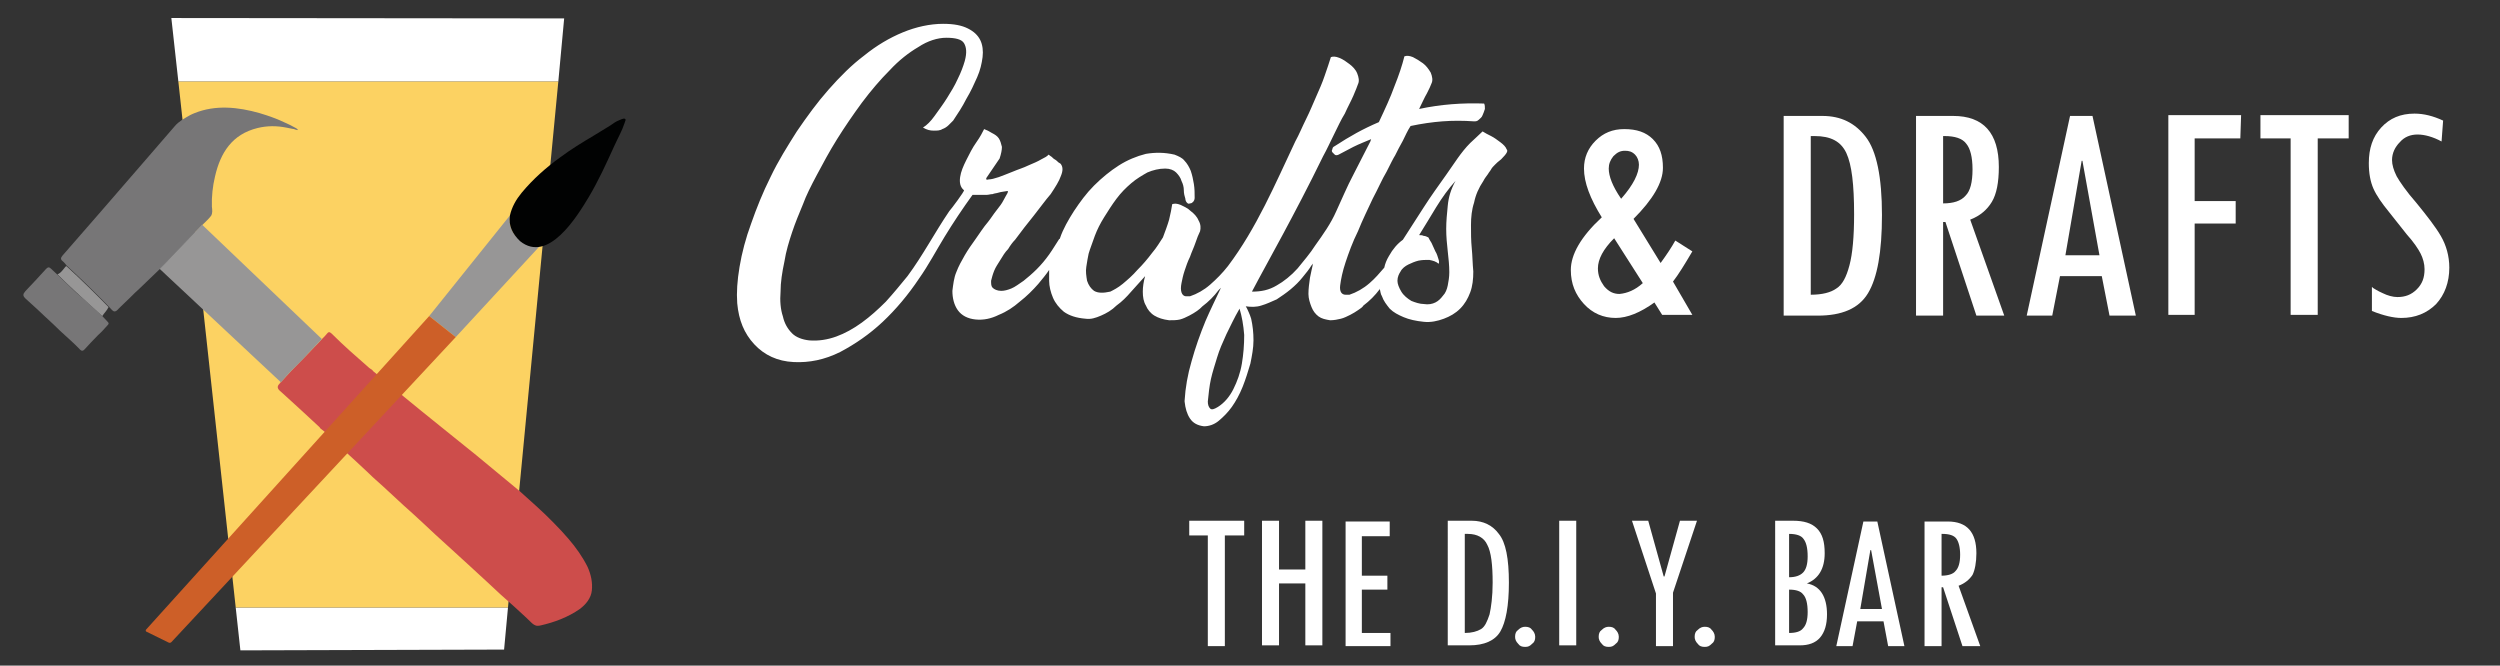 <?xml version="1.0" encoding="utf-8"?>
<svg version="1.1" id="Layer_1" x="0px" y="0px" viewBox="0 0 323 86" style="enable-background:new 0 0 288 288;" xmlns="http://www.w3.org/2000/svg">
  <rect x="0" y="0" width="323" height="86" fill="#333333" stroke="none"/>
  <style type="text/css">
	.st0{fill-rule:evenodd;clip-rule:evenodd;fill:#6093A3;stroke:#FFFFFF;stroke-width:3;stroke-miterlimit:5.478;}
	.st1{fill:#979796;}
	.st2{fill:#FCD262;}
	.st3{fill:#FFFFFF;}
	.st4{fill:#CD4D4B;}
	.st5{fill:#777677;}
	.st6{fill:#979696;}
	.st7{fill:#010202;}
	.st8{fill:#CD5F28;}
</style>
  <g transform="matrix(1, 0, 0, 1, 62.75, -144.821)">
    <g>
      <path class="st3" d="M131.9,164.1c-0.1-0.3-0.4-0.6-0.8-0.9c-0.4-0.3-0.8-0.6-1.2-0.8c-0.4-0.2-0.8-0.4-1.1-0.6 c-0.6,0.6-1.2,1.1-1.6,1.5c-1.2,1.2-2.1,2.7-3.1,4.1c-1,1.4-2,2.8-2.9,4.2c-0.9,1.4-1.8,2.8-2.7,4.2c-0.7,0.5-1.3,1.2-1.8,2.1 c-0.3,0.5-0.5,1-0.6,1.5c-0.6,0.7-1.2,1.4-1.9,2c-0.8,0.7-1.7,1.2-2.6,1.5h-0.5c-0.5,0-0.8-0.4-0.7-1.2c0.1-0.8,0.3-1.8,0.7-3 c0.4-1.2,0.9-2.6,1.6-4c0.6-1.5,1.3-2.9,1.9-4.2c0.7-1.3,1.2-2.5,1.8-3.5c0.5-1,0.9-1.8,1.1-2.1c0.3-0.6,0.6-1.2,1-1.9 c0.3-0.6,0.6-1.3,1-1.9c1.4-0.3,2.8-0.5,4.1-0.6c1.3-0.1,2.7-0.1,4.1,0c0.2,0,0.4,0,0.6-0.2c0.2-0.2,0.4-0.3,0.5-0.6 c0.1-0.2,0.2-0.5,0.3-0.8c0-0.3,0-0.5-0.1-0.7c-2.8-0.1-5.6,0.1-8.4,0.7c0.4-0.8,0.7-1.5,1-2c0.3-0.6,0.5-1,0.6-1.3 c0.2-0.4,0.1-0.9-0.1-1.4c-0.3-0.5-0.6-0.9-1-1.2c-0.4-0.3-0.9-0.6-1.3-0.8c-0.5-0.2-0.8-0.2-1.1-0.1c-0.3,1.2-0.7,2.4-1.3,3.9 c-0.5,1.4-1.2,2.9-2,4.6c-2.1,0.9-3.7,1.8-5.7,3.1c-0.2,0.1-0.3,0.2-0.3,0.4c-0.1,0.1-0.1,0.3,0,0.4c0.1,0.1,0.2,0.2,0.3,0.3 c0.1,0.1,0.3,0.1,0.5,0c0.8-0.4,1.1-0.6,1.9-1c0.8-0.4,1.6-0.7,2.3-1l-0.1,0.3c-0.7,1.4-1.5,2.9-2.2,4.3c-0.8,1.5-1.5,3.2-2.2,4.7 c-0.7,1.6-1.7,3-2.7,4.4c-0.7,1.1-1.5,2-2.3,3c-0.8,0.9-1.8,1.7-2.7,2.2c-1,0.6-2,0.8-3.2,0.8c1.1-2.1,2.5-4.6,4-7.4 c1.5-2.8,3.3-6.2,5.2-10.1c0.5-0.9,0.9-1.8,1.4-2.8c0.5-1,0.9-1.9,1.4-2.7c0.4-0.9,0.8-1.6,1.1-2.3c0.3-0.7,0.5-1.2,0.6-1.5 c0.2-0.4,0.1-0.9-0.1-1.4c-0.2-0.5-0.6-0.9-1-1.2c-0.4-0.3-0.8-0.6-1.3-0.8c-0.5-0.2-0.8-0.2-1.1-0.1c-0.2,0.7-0.5,1.5-0.8,2.4 c-0.3,0.9-0.7,1.8-1.1,2.7c-0.4,0.9-0.8,1.9-1.3,2.9c-0.5,1-0.9,2-1.4,2.9c-2.6,5.5-5,11.2-8.7,16.1c-0.7,0.9-1.5,1.7-2.3,2.4 c-0.8,0.7-1.7,1.2-2.6,1.5h-0.5c-0.3,0-0.5-0.2-0.6-0.5c-0.1-0.3-0.1-0.7,0-1.2c0.1-0.5,0.2-1,0.4-1.6c0.2-0.6,0.4-1.2,0.7-1.8 c0.2-0.6,0.5-1.2,0.7-1.8c0.2-0.6,0.4-1.1,0.6-1.5c0.1-0.4,0.1-0.9-0.2-1.4c-0.2-0.5-0.6-0.9-1-1.2c-0.4-0.4-0.9-0.6-1.3-0.8 c-0.5-0.2-0.8-0.2-1.1-0.1c-0.1,0.6-0.2,1.2-0.4,2c-0.2,0.7-0.5,1.5-0.8,2.3c-0.4,0.6-0.8,1.3-1.4,2c-0.6,0.8-1.2,1.5-1.9,2.2 c-0.6,0.7-1.3,1.3-1.9,1.8c-0.6,0.5-1.2,0.8-1.6,1c-0.9,0.2-1.6,0.2-2.1-0.1c-0.4-0.3-0.7-0.7-0.9-1.3c-0.1-0.6-0.2-1.2-0.1-1.8 c0.1-0.7,0.2-1.2,0.3-1.7c0.2-0.7,0.5-1.4,0.8-2.3c0.3-0.8,0.7-1.6,1.2-2.4c0.5-0.8,1-1.6,1.6-2.4c0.6-0.8,1.2-1.4,1.9-2 c0.7-0.6,1.4-1,2.1-1.4c0.7-0.3,1.5-0.5,2.3-0.5c0.6,0,1.1,0.2,1.4,0.5c0.3,0.3,0.6,0.7,0.7,1.1c0.2,0.4,0.3,0.8,0.3,1.2 c0,0.4,0.1,0.8,0.2,1.1c0,0.2,0.1,0.4,0.2,0.5c0.1,0.1,0.2,0.2,0.4,0.1c0.2,0,0.3-0.1,0.4-0.2c0.1-0.1,0.2-0.3,0.2-0.5 c0-0.6,0-1.2-0.1-1.8c-0.1-0.6-0.2-1.1-0.4-1.7c-0.2-0.5-0.5-1-0.8-1.3c-0.3-0.4-0.8-0.6-1.3-0.8c-1.3-0.3-2.5-0.3-3.7-0.1 c-1.2,0.3-2.4,0.8-3.5,1.5c-1.1,0.7-2.2,1.6-3.2,2.6c-1,1-1.8,2.1-2.6,3.3c-0.7,1.1-1.4,2.3-1.8,3.5c0,0,0,0.1-0.1,0.1 c-0.4,0.6-0.8,1.3-1.3,2c-0.5,0.7-1,1.3-1.6,1.9c-0.6,0.6-1.2,1.1-1.7,1.5c-0.6,0.4-1.1,0.8-1.6,1c-0.5,0.2-0.9,0.3-1.3,0.3 c-0.5,0-0.9-0.2-1.1-0.4c-0.2-0.2-0.2-0.5-0.2-0.9c0.1-0.4,0.2-0.8,0.4-1.3c0.2-0.5,0.5-0.9,0.8-1.4c0.3-0.5,0.6-1,1-1.4 c0.3-0.5,0.6-0.9,0.9-1.2c0.8-1.1,1.6-2.1,2.4-3.1c0.8-1,1.5-2,2.2-2.8c0.6-0.9,1.1-1.7,1.3-2.3c0.3-0.7,0.3-1.2,0-1.6 c0,0-0.1-0.1-0.3-0.2c-0.1-0.1-0.3-0.3-0.5-0.4c-0.2-0.1-0.3-0.3-0.5-0.4c-0.1-0.1-0.3-0.2-0.3-0.2c-0.1,0.2-0.5,0.4-0.9,0.6 c-0.5,0.3-1,0.5-1.7,0.8c-0.6,0.3-1.3,0.5-2,0.8c-0.7,0.3-1.3,0.5-1.8,0.7c-0.6,0.2-1,0.3-1.3,0.3c-0.3,0.1-0.4,0-0.3-0.2l1.7-2.5 c0.2-0.6,0.3-1.1,0.3-1.5c-0.1-0.4-0.2-0.8-0.4-1.1c-0.2-0.3-0.5-0.5-0.9-0.7c-0.3-0.2-0.7-0.4-1-0.5c-0.2,0.4-0.5,1-1,1.7 c-0.5,0.7-0.9,1.5-1.3,2.3c-0.4,0.8-0.7,1.5-0.8,2.2c-0.1,0.7,0,1.3,0.5,1.7c0.1,0.1-1.7,2.5-1.9,2.7c-1.9,2.8-3.4,5.7-5.4,8.4 c-0.9,1.1-1.8,2.2-2.8,3.3c-1,1-2,1.9-3.1,2.7c-1.1,0.8-2.2,1.4-3.3,1.8c-1.1,0.4-2.3,0.6-3.5,0.5c-0.9-0.1-1.7-0.4-2.2-0.9 c-0.6-0.6-1-1.3-1.2-2.2c-0.3-0.9-0.4-2-0.3-3.2c0-1.2,0.2-2.5,0.5-3.9c0.2-1.3,0.6-2.6,1-3.8c0.4-1.2,0.9-2.4,1.4-3.6 c0.4-1.1,1-2.3,1.8-3.8c0.8-1.5,1.6-3,2.6-4.6c1-1.6,2.1-3.2,3.2-4.7c1.2-1.6,2.4-3,3.6-4.2c1.2-1.3,2.5-2.3,3.7-3 c1.2-0.8,2.5-1.2,3.6-1.2c1.2,0,2,0.2,2.3,0.7c0.3,0.5,0.4,1.2,0.1,2.3c-0.2,0.7-0.5,1.5-0.9,2.3c-0.4,0.9-0.9,1.7-1.4,2.5 c-0.5,0.8-1.1,1.6-1.6,2.3c-0.5,0.7-1,1.2-1.5,1.5c0.5,0.3,0.9,0.4,1.4,0.4c0.4,0,0.8,0,1.1-0.2c0.3-0.1,0.6-0.3,0.8-0.5 c0.2-0.2,0.4-0.4,0.6-0.6c0.6-0.9,1.2-1.8,1.7-2.8c0.6-1,1-1.9,1.4-2.8c0.4-0.9,0.6-1.8,0.7-2.6c0.1-0.8,0-1.6-0.3-2.2 c-0.3-0.6-0.8-1.1-1.6-1.5c-0.8-0.4-1.8-0.6-3.2-0.6c-1.7,0-3.5,0.4-5.2,1.1c-1.7,0.7-3.4,1.7-5,3c-1.6,1.2-3.1,2.7-4.6,4.4 c-1.5,1.7-2.8,3.5-4.1,5.4c-1.2,1.9-2.4,3.8-3.4,5.9c-1,2-1.8,4-2.5,6c-0.7,1.9-1.2,3.8-1.5,5.6c-0.3,1.8-0.4,3.3-0.3,4.7 c0.2,2.2,0.9,3.9,2.2,5.3c1.3,1.4,3,2.2,5.1,2.3c2,0.1,4-0.3,6-1.3c1.9-1,3.8-2.3,5.5-3.9c1.7-1.6,3.3-3.5,4.7-5.6 c1.2-1.7,2.2-3.6,3.3-5.4c1.1-1.8,2.3-3.6,3.6-5.4c0.1,0,0.3,0,0.4,0c0.1,0,0.3,0,0.4,0c0.4,0,0.7,0,1,0c0.3,0,0.5-0.1,0.8-0.1 c0.2-0.1,0.5-0.1,0.8-0.2c0.3-0.1,0.6-0.1,1.1-0.2c0.1,0,0.1,0.1,0,0.3c-0.1,0.2-0.3,0.5-0.5,0.9c-0.2,0.4-0.5,0.8-0.9,1.3 c-0.4,0.5-0.7,1-1.1,1.5c-0.6,0.7-1.1,1.5-1.6,2.2c-0.5,0.7-1,1.4-1.4,2.1c-0.4,0.7-0.8,1.4-1.1,2.2c-0.3,0.7-0.4,1.6-0.5,2.4 c0,0.9,0.2,1.8,0.7,2.5c0.5,0.7,1.3,1.1,2.3,1.2c1,0.1,2-0.1,3-0.6c1-0.4,1.9-1,2.7-1.7c0.9-0.7,1.7-1.5,2.4-2.3 c0.5-0.6,1-1.2,1.4-1.8c0,0.4,0,0.9,0,1.4c0,0.7,0.2,1.5,0.5,2.2c0.3,0.7,0.8,1.3,1.4,1.8c0.7,0.5,1.6,0.8,2.8,0.9 c0.7,0.1,1.3-0.1,2-0.4c0.7-0.3,1.4-0.7,2-1.3c0.7-0.5,1.3-1.1,1.9-1.8c0.6-0.7,1.2-1.3,1.8-2c-0.2,0.7-0.3,1.4-0.3,2 c0,0.7,0.1,1.3,0.4,1.8c0.2,0.5,0.6,1,1.1,1.3c0.5,0.3,1.1,0.5,1.9,0.6c0.5,0,1,0,1.4-0.1c0.4-0.1,0.8-0.3,1.2-0.5 c0.4-0.2,0.7-0.4,1-0.6c0.3-0.2,0.5-0.4,0.7-0.6c0.8-0.6,1.5-1.3,2.1-2.1c0.1-0.1,0.2-0.2,0.3-0.3c-0.7,1.5-1.4,2.9-2,4.3 c-0.7,1.7-1.3,3.4-1.8,5.2c-0.5,1.7-0.8,3.4-0.9,5.1v0.1c0.1,0.9,0.3,1.6,0.7,2.2c0.4,0.6,1,0.9,1.8,1c0.6,0,1.3-0.2,1.9-0.7 c0.6-0.5,1.2-1.1,1.7-1.8c0.5-0.7,1-1.6,1.4-2.6c0.4-1,0.7-2,1-3c0.2-1,0.4-2,0.4-3c0-1-0.1-1.9-0.3-2.8c-0.1-0.3-0.2-0.6-0.3-0.8 c-0.1-0.2-0.2-0.5-0.4-0.8c0.7,0.1,1.4,0.1,2-0.1c0.7-0.2,1.3-0.5,2-0.8c0.6-0.4,1.2-0.8,1.8-1.3c0.6-0.5,1.1-1,1.5-1.5 c0.5-0.6,0.9-1.1,1.2-1.6c0.1-0.1,0.2-0.2,0.2-0.3c-0.1,0.6-0.3,1.3-0.4,1.9c-0.1,0.7-0.2,1.4-0.2,2.1c0,0.6,0.2,1.2,0.4,1.7 c0.2,0.5,0.5,0.9,0.9,1.2c0.4,0.3,0.9,0.4,1.5,0.5c0.5,0,1-0.1,1.4-0.2c0.4-0.1,0.8-0.3,1.2-0.5c0.4-0.2,0.7-0.4,1-0.6 c0.3-0.2,0.6-0.4,0.7-0.6c0.8-0.6,1.5-1.3,2.1-2.1c0,0,0,0,0-0.1c0.1,0.3,0.1,0.7,0.3,1c0.2,0.6,0.6,1.1,1,1.6 c0.5,0.5,1.1,0.8,1.8,1.1c0.7,0.3,1.6,0.5,2.6,0.6c0.9,0.1,1.8-0.1,2.6-0.4c0.8-0.3,1.5-0.7,2.1-1.3c0.6-0.6,1-1.3,1.3-2.1 c0.3-0.8,0.4-1.7,0.4-2.7c-0.1-1-0.1-2-0.2-3c-0.1-1-0.1-2-0.1-3c0-1,0.1-2,0.4-2.9c0.2-1,0.6-1.9,1.2-2.8 c0.2-0.4,0.4-0.6,0.6-0.9c0.1-0.2,0.3-0.4,0.4-0.6c0.1-0.2,0.3-0.4,0.5-0.6c0.2-0.2,0.4-0.4,0.8-0.7 C132,164.6,132.1,164.3,131.9,164.1z M97.7,191.8c-0.2,1.2-0.6,2.3-1.1,3.3c-0.5,1-1.2,1.8-2,2.3l0,0c-0.5,0.3-0.8,0.4-1,0.2 c-0.2-0.2-0.3-0.5-0.3-0.9c0.1-1,0.2-2,0.4-2.9c0.2-0.9,0.5-1.8,0.8-2.8c0.3-1,0.7-1.9,1.2-3c0.5-1,1-2.1,1.7-3.3 c0.3,1,0.5,2.1,0.6,3.4C98,189.4,97.9,190.6,97.7,191.8z M124.3,181.7c-0.1,0.5-0.3,1-0.6,1.3c-0.3,0.4-0.6,0.7-1,0.9 c-0.4,0.2-0.9,0.3-1.5,0.2c-0.5,0-1.1-0.2-1.6-0.4c-0.5-0.3-1-0.7-1.3-1.2c-0.3-0.5-0.5-1-0.5-1.4c0-0.5,0.2-0.9,0.4-1.2 c0.2-0.4,0.6-0.7,1-0.9c0.4-0.2,0.9-0.4,1.3-0.5c0.5-0.1,0.9-0.1,1.4-0.1c0.5,0.1,0.9,0.2,1.2,0.5c0.1-0.1,0.1-0.3,0-0.6 c-0.1-0.3-0.2-0.7-0.4-1c-0.2-0.4-0.3-0.7-0.5-1.1c-0.2-0.3-0.3-0.5-0.4-0.7c-0.2-0.1-0.4-0.2-0.6-0.2c-0.2-0.1-0.4-0.1-0.6-0.1 c0.7-1.1,1.4-2.3,2.2-3.6c0.8-1.3,1.6-2.4,2.5-3.4c-0.6,1.1-0.9,2.1-1,3.2c-0.1,1-0.2,2-0.2,3c0,1,0.1,2,0.2,2.9 c0.1,0.9,0.2,1.8,0.2,2.7C124.5,180.6,124.4,181.2,124.3,181.7z" style=""/>
    </g>
    <path id="path859_00000081616610324103679600000017113784322921675666_" class="st3" d="M155.9,185.5H152l-1-1.6 c-1.8,1.3-3.5,2-5,2c-1.6,0-3-0.6-4.1-1.8c-1.1-1.2-1.7-2.6-1.7-4.4c0-2,1.3-4.3,4-6.8c-1.5-2.4-2.3-4.5-2.3-6.3 c0-1.4,0.5-2.6,1.5-3.6c1-1,2.2-1.5,3.7-1.5c1.6,0,2.8,0.4,3.7,1.3c0.9,0.9,1.3,2.1,1.3,3.7c0,1.9-1.3,4.1-3.8,6.6l3.5,5.7 c0.8-1.1,1.4-2,1.9-2.9l2.2,1.4c-1,1.7-1.8,3-2.5,3.9L155.9,185.5z M146.7,170.5c1.6-1.8,2.3-3.3,2.3-4.4c0-0.5-0.2-1-0.5-1.3 c-0.4-0.4-0.8-0.5-1.3-0.5c-0.6,0-1,0.2-1.5,0.7c-0.4,0.5-0.6,1-0.6,1.6C145.1,167.6,145.6,168.9,146.7,170.5L146.7,170.5z M149.5,181.4l-3.7-5.8c-1.4,1.4-2.1,2.7-2.1,3.9c0,0.9,0.3,1.6,0.8,2.3c0.6,0.7,1.2,1,2,1C147.5,182.7,148.5,182.3,149.5,181.4 L149.5,181.4z" style=""/>
    <g>
      <path id="path861_00000101818889146302950880000003879850956466018228_" class="st3" d="M167.7,159.8h5c2.4,0,4.2,0.9,5.6,2.7 c1.4,1.8,2.1,5.2,2.1,10.1c0,4.8-0.6,8.1-1.8,10.1c-1.2,2-3.4,2.9-6.5,2.9h-4.4L167.7,159.8z M171.2,162.4v20.5 c1.5,0,2.6-0.3,3.3-0.8c0.8-0.5,1.3-1.5,1.7-3c0.4-1.5,0.6-3.7,0.6-6.6c0-3.8-0.3-6.4-1-7.9c-0.7-1.5-2-2.2-4.1-2.2H171.2z" style=""/>
      <path id="path863_00000084495785534084212620000006719876404849787058_" class="st3" d="M196.2,185.6h-3.6l-4-12.1h-0.3v12.1h-3.5 v-25.8h4.8c3.9,0,5.9,2.2,5.9,6.6c0,2-0.3,3.5-0.9,4.5c-0.6,1-1.5,1.8-2.8,2.3L196.2,185.6z M188.3,171.1c1.3,0,2.3-0.3,2.9-1 c0.6-0.6,0.9-1.7,0.9-3.4c0-1.6-0.3-2.7-0.8-3.3c-0.5-0.7-1.5-1-2.8-1h-0.2V171.1z" style=""/>
      <path id="path865_00000065069595446773828420000007478497793909934776_" class="st3" d="M213.2,185.6h-3.4l-1-5.1h-5.4l-1,5.1 h-3.3l5.6-25.8h2.9L213.2,185.6z M208.5,177.8l-2.2-12.2h-0.1l-2.1,12.2H208.5z" style=""/>
      <path id="path867_00000109014897433549203690000006022643516358844043_" class="st3" d="M226.7,162.7h-5.9v8.1h5.3v2.9h-5.3v11.8 h-3.4v-25.8h9.4L226.7,162.7z" style=""/>
      <path id="path869_00000153699311712977685320000005146014383687710102_" class="st3" d="M240.6,162.7h-3.9v22.8h-3.5v-22.8h-3.9 v-3h11.4V162.7z" style=""/>
      <path id="path871_00000012438380605362640930000013713851254887866539_" class="st3" d="M252.7,163.1c-1.1-0.6-2.2-0.9-3.1-0.9 c-0.9,0-1.7,0.3-2.3,1c-0.6,0.6-1,1.4-1,2.3c0,0.6,0.2,1.3,0.6,2.1c0.4,0.7,1.2,1.9,2.6,3.5c1.3,1.6,2.4,3,3.1,4.2 c0.7,1.2,1.1,2.6,1.1,4.1c0,1.9-0.6,3.5-1.7,4.7c-1.2,1.2-2.7,1.8-4.5,1.8c-1,0-2.3-0.3-3.8-0.9v-3.1c0,0,0.1,0,0.1,0.1 c0.2,0.1,0.6,0.4,1.3,0.7c0.6,0.3,1.3,0.5,1.9,0.5c1,0,1.8-0.3,2.5-1c0.7-0.7,1-1.5,1-2.6c0-0.7-0.2-1.4-0.5-2 c-0.3-0.6-0.9-1.5-1.8-2.5l-2.3-2.9c-0.9-1.1-1.6-2.1-2-3c-0.4-0.9-0.6-2-0.6-3.3c0-1.9,0.5-3.4,1.6-4.6c1.1-1.2,2.5-1.8,4.3-1.8 c1.2,0,2.4,0.3,3.7,0.9L252.7,163.1z" style=""/>
    </g>
  </g>
  <g transform="matrix(1, 0, 0, 1, 62.75, -144.821)">
    <path id="path913_00000006693650110094677300000002342508639380176780_" class="st3" d="M98,214h-2.5v14.3h-2.2V214h-2.4v-1.9H98 V214z" style=""/>
    <path id="path915_00000029023349526860568190000016642590263180395434_" class="st3" d="M100.3,212.1h2.2v6.3h3.4v-6.3h2.2v16.1 h-2.2v-8h-3.4v8h-2.2V212.1z" style=""/>
    <path id="path917_00000181058819574005743620000008325892385849976200_" class="st3" d="M116.9,228.3h-5.8v-16.1h5.7v1.9h-3.6v5.1 h3.3v1.8h-3.3v5.6h3.7L116.9,228.3z" style=""/>
    <path id="path919_00000074442021882393443290000001589362155606722468_" class="st3" d="M124.3,212.1h3.1c1.5,0,2.7,0.6,3.5,1.7 c0.9,1.1,1.3,3.2,1.3,6.3c0,3-0.4,5.1-1.1,6.3c-0.7,1.2-2.1,1.8-4,1.8h-2.8V212.1z M126.5,213.8v12.8c0.9,0,1.6-0.2,2.1-0.5 c0.5-0.3,0.8-1,1.1-1.9c0.2-0.9,0.4-2.3,0.4-4.1c0-2.3-0.2-4-0.7-4.9c-0.4-0.9-1.3-1.4-2.5-1.4L126.5,213.8z" style=""/>
    <path id="path921_00000122708612910509961450000005691817611831031684_" class="st3" d="M134.3,225.8c0.4,0,0.7,0.1,0.9,0.4 c0.2,0.2,0.4,0.5,0.4,0.9c0,0.4-0.1,0.7-0.4,0.9c-0.3,0.3-0.5,0.4-0.9,0.4c-0.4,0-0.7-0.1-0.9-0.4c-0.3-0.3-0.4-0.6-0.4-0.9 c0-0.4,0.1-0.7,0.4-0.9C133.7,225.9,134,225.8,134.3,225.8L134.3,225.8z" style=""/>
    <path id="path923_00000050627596341688455330000013475649639010983102_" class="st3" d="M138.7,212.1h2.2v16.1h-2.2V212.1z" style=""/>
    <path id="path925_00000022523964960153661010000005238911100073279420_" class="st3" d="M145.1,225.8c0.4,0,0.7,0.1,0.9,0.4 c0.2,0.2,0.4,0.5,0.4,0.9c0,0.4-0.1,0.7-0.4,0.9c-0.3,0.3-0.5,0.4-0.9,0.4c-0.4,0-0.7-0.1-0.9-0.4c-0.3-0.3-0.4-0.6-0.4-0.9 c0-0.4,0.1-0.7,0.4-0.9C144.5,225.9,144.8,225.8,145.1,225.8L145.1,225.8z" style=""/>
    <path id="path927_00000085963216683200712020000014407735734804786584_" class="st3" d="M156.5,212.1l-3.1,9.3v6.9h-2.2v-6.8 l-3.1-9.4h2.1l2,7.2h0.1l2-7.2H156.5z" style=""/>
    <path id="path929_00000054972227884996035170000016411108306961886370_" class="st3" d="M157.5,225.8c0.4,0,0.7,0.1,0.9,0.4 c0.2,0.2,0.4,0.5,0.4,0.9c0,0.4-0.1,0.7-0.4,0.9c-0.3,0.3-0.5,0.4-0.9,0.4c-0.4,0-0.7-0.1-0.9-0.4c-0.3-0.3-0.4-0.6-0.4-0.9 c0-0.4,0.1-0.7,0.4-0.9C156.9,225.9,157.2,225.8,157.5,225.8L157.5,225.8z" style=""/>
    <path id="path931_00000123431938533009539130000010926403263626853566_" class="st3" d="M166.3,212.1h2.6c1.4,0,2.4,0.3,3.1,1 c0.7,0.7,1,1.7,1,3.2c0,2-0.8,3.3-2.3,3.9c1.7,0.3,2.6,1.7,2.6,4c0,1.3-0.3,2.3-0.9,3c-0.6,0.7-1.5,1-2.6,1h-3.2V212.1z M168.4,213.8v5.6c0.8,0,1.4-0.2,1.8-0.6c0.4-0.4,0.6-1.1,0.6-2.1c0-1.1-0.2-1.8-0.5-2.2C170,214,169.3,213.8,168.4,213.8z M168.4,221v5.6c0.9,0,1.5-0.2,1.8-0.6c0.4-0.4,0.6-1.1,0.6-2.1c0-1.1-0.2-1.9-0.6-2.3C169.9,221.2,169.3,221,168.4,221z" style=""/>
    <path id="path933_00000070826012175816545200000010583940062204855974_" class="st3" d="M183.3,228.3h-2.1l-0.6-3.2h-3.4l-0.6,3.2 h-2.1l3.5-16.1h1.8L183.3,228.3z M180.4,223.5l-1.4-7.6h-0.1l-1.3,7.6H180.4z" style=""/>
    <path id="path935_00000165955687332600402340000008555379353226176418_" class="st3" d="M193.1,228.3h-2.3l-2.5-7.6h-0.2v7.6h-2.2 v-16.1h3c2.5,0,3.7,1.4,3.7,4.1c0,1.2-0.2,2.2-0.5,2.8c-0.4,0.6-1,1.1-1.8,1.4L193.1,228.3z M188.1,219.2c0.8,0,1.5-0.2,1.8-0.6 c0.4-0.4,0.6-1.1,0.6-2.1c0-1-0.2-1.7-0.5-2.1c-0.3-0.4-0.9-0.6-1.8-0.6h-0.1V219.2z" style=""/>
  </g>
  <g transform="matrix(0.504, 0, 0, 0.504, -25.541, -31.238)" style="">
    <g>
      <path class="st1" d="M195.1,119.4c0-0.1,0.1-0.1,0.2-0.1C195.3,119.4,195.2,119.4,195.1,119.4z"/>
      <path class="st1" d="M107.2,117.2c0,0,0-0.1,0-0.1C107.3,117.1,107.3,117.2,107.2,117.2C107.3,117.2,107.2,117.2,107.2,117.2z"/>
      <path class="st2" d="M260.9,92"/>
      <g>
        <polygon class="st3" points="195.3,66.7 94.6,66.6 96.4,82.9 193.8,82.9 &#9;&#9;&#9;"/>
        <polygon class="st3" points="112.3,228.7 179.9,228.5 180.9,217.7 111.1,217.7 &#9;&#9;&#9;"/>
        <polygon class="st2" points="96.4,82.9 111.1,217.7 180.9,217.7 193.8,82.9 &#9;&#9;&#9;"/>
      </g>
      <g>
        <path class="st4" d="M201.3,207.3c-1.3-2.6-3-5-4.9-7.2c-1.2-1.4-2.4-2.7-3.7-4c-2.8-2.9-5.9-5.6-8.9-8.3c-3.7-3-7.3-6.1-11-9.1 c-6.3-5.1-12.6-10.1-18.8-15.2c-0.5-0.4-0.9-0.8-1.4-1.2c-2.1-1.7-4.2-3.5-6.3-5.2c-0.1,0-0.1-0.2-0.1-0.2 c-0.4-0.3-0.8-0.5-1.1-0.8c-3.2-2.8-6.3-5.5-9.3-8.5c-0.4-0.4-0.8-0.7-1.2-0.2c-0.4,0.5-0.8,0.9-1.3,1.4c0,0,0,0,0,0 c-0.7,0.8-1.4,1.5-2.1,2.2c-0.9,1-1.9,2-2.9,3c-1.9,1.9-3.8,3.9-5.6,5.9c-0.2,0.2-0.4,0.5-0.6,0.7c-0.6,0.8,0.1,1.4,0.7,1.9 c3.3,3,6.6,6,9.8,9c0.1,0.1,0.1,0.2,0.2,0.3c1.4,1,2.5,2.2,3.7,3.4c0.7,0.6,1.5,1.2,2.1,2c2.2,2,4.5,4.1,6.7,6.2 c1.1,1.1,2.3,2.1,3.5,3.2c1.8,1.6,3.5,3.3,5.3,4.9c1.9,1.7,3.8,3.4,5.7,5.2c1.7,1.6,3.4,3.2,5.2,4.8c1.9,1.7,3.8,3.5,5.7,5.2 c1.7,1.5,3.3,3.1,5,4.6c2.2,2.1,4.4,4.1,6.7,6.1c1.5,1.4,3,2.7,4.4,4.1c0.4,0.4,0.9,0.8,1.5,0.9c0.4,0,0.7,0,1-0.1 c3.5-0.8,7-2.1,10-4.2c1.6-1.2,2.9-2.8,3.1-4.8C202.6,211.3,202.2,209.3,201.3,207.3z"/>
        <g>
          <path class="st5" d="M126.8,95c-0.1-0.1-0.3-0.2-0.3-0.2c-0.5-0.3-1-0.5-1.5-0.8c-0.8-0.4-1.6-0.7-2.4-1.1 c-1.6-0.7-3.3-1.3-5-1.8c-0.1,0-0.2-0.1-0.3-0.1c-5.6-1.6-11.4-2.2-16.8,0c-0.4,0.2-0.8,0.3-1.1,0.5c-1.4,0.8-2.9,1.6-3.9,2.8 c-2.8,3.2-5.5,6.4-8.3,9.6c-3.7,4.2-7.3,8.5-11,12.7c-3.2,3.6-6.3,7.3-9.5,10.9c-0.4,0.5-0.6,0.9,0,1.4c0.4,0.3,0.8,0.8,1.1,1.2 c3.7,3.4,7.3,6.9,10.8,10.5c0.3,0.3,0.9,1.1,1.3,1.2c0.6,0.1,0.9-0.4,1.3-0.8c1-0.9,1.9-1.9,2.9-2.8c0.8-0.8,1.6-1.6,2.4-2.3 c1.7-1.7,3.5-3.3,5.2-5c0.5-0.5,0.9-0.9,1.4-1.4c2.1-2.2,4.2-4.4,6.3-6.6c1.1-1.1,2.1-2.2,3.2-3.3c0,0,0,0,0,0 c0.7-0.7,1.6-1.5,2.2-2.3c0.4-0.7,0.3-1.5,0.2-2.3c-0.1-2.6,0.2-5.3,0.8-7.8c1.4-6.1,4.4-10.8,10.9-12.4 c2.5-0.6,4.9-0.6,7.4-0.1c0.5,0.1,1,0.2,1.5,0.3c0.3,0,0.5,0.1,0.8,0.2c0.2,0,0.5,0.2,0.7,0.1C126.9,95.2,126.9,95.1,126.8,95z"/>
          <path class="st5" d="M76.9,143c0.5,0.5,0.9,1,1.4,1.5c0.3,0.3,0.3,0.5,0,0.8c-0.8,0.9-1.6,1.8-2.5,2.6c-1.2,1.2-2.3,2.4-3.5,3.7 c-0.4,0.4-0.7,0.4-1.1,0c-1.6-1.7-3.4-3.2-5.1-4.8c-1.2-1.2-2.4-2.3-3.7-3.5c-1.7-1.6-3.4-3.2-5.2-4.8c-0.7-0.7-0.7-1.1,0-1.9 c1.8-1.9,3.6-3.8,5.3-5.7c0.5-0.5,0.8-0.5,1.3,0c0.5,0.5,1,0.9,1.5,1.4c1.6,1.5,3.2,3.1,4.8,4.6C72.5,138.9,74.7,141,76.9,143z"/>
        </g>
        <g>
          <path class="st6" d="M131.1,151.1c0.7-0.7,1.4-1.5,2.1-2.2l-30.7-29.3c0,0,0,0,0,0c-1.1,1.1-2.1,2.2-3.2,3.3 c-2.1,2.2-4.2,4.4-6.3,6.6c-0.5,0.5-0.9,0.9-1.4,1.4l31.1,29.1c1.7-2.1,3.7-4,5.6-5.9C129.2,153.1,130.1,152.1,131.1,151.1z"/>
          <path class="st6" d="M76.9,143c-2.2-2-4.4-4-6.7-6.1c-1.6-1.5-3.2-3-4.8-4.6c0.8-0.3,1.2-0.9,1.7-1.5c0.2-0.2,0.3-0.5,0.6-0.6 c3.7,3.4,7.3,6.9,10.8,10.5C78.1,141.6,77.4,142.2,76.9,143z"/>
        </g>
      </g>
      <g>
        <path class="st6" d="M184,123.5c-2-1.6-3-3.7-2.6-6.3L160.7,143l6.8,5.4l21.6-23.4C187.5,125.3,185.7,124.9,184,123.5z"/>
        <path class="st7" d="M181.4,117.2c0.5-2.2,1.6-4.1,3-5.8c2.9-3.5,6.3-6.5,9.9-9.1c2.7-2,5.6-3.8,8.5-5.5c1.5-0.9,2.9-1.8,4.4-2.7 c0.7-0.5,1.4-1,2.2-1.3c0.3-0.1,1-0.5,1.4-0.4c0.5,0.2,0.1,0.6,0,1.1c-0.7,2.1-1.8,4-2.7,6c-2,4.4-4,8.8-6.5,13 c-3,5-10.4,17.1-17.6,11.3C182,121.9,181,119.8,181.4,117.2z"/>
        <path class="st8" d="M160.7,143l6.8,5.4l-72.9,78.2c-0.2,0.2-0.5,0.2-0.7,0.1l-5.7-2.8c-0.2-0.1-0.2-0.3-0.1-0.5L160.7,143z"/>
      </g>
    </g>
  </g>
</svg>